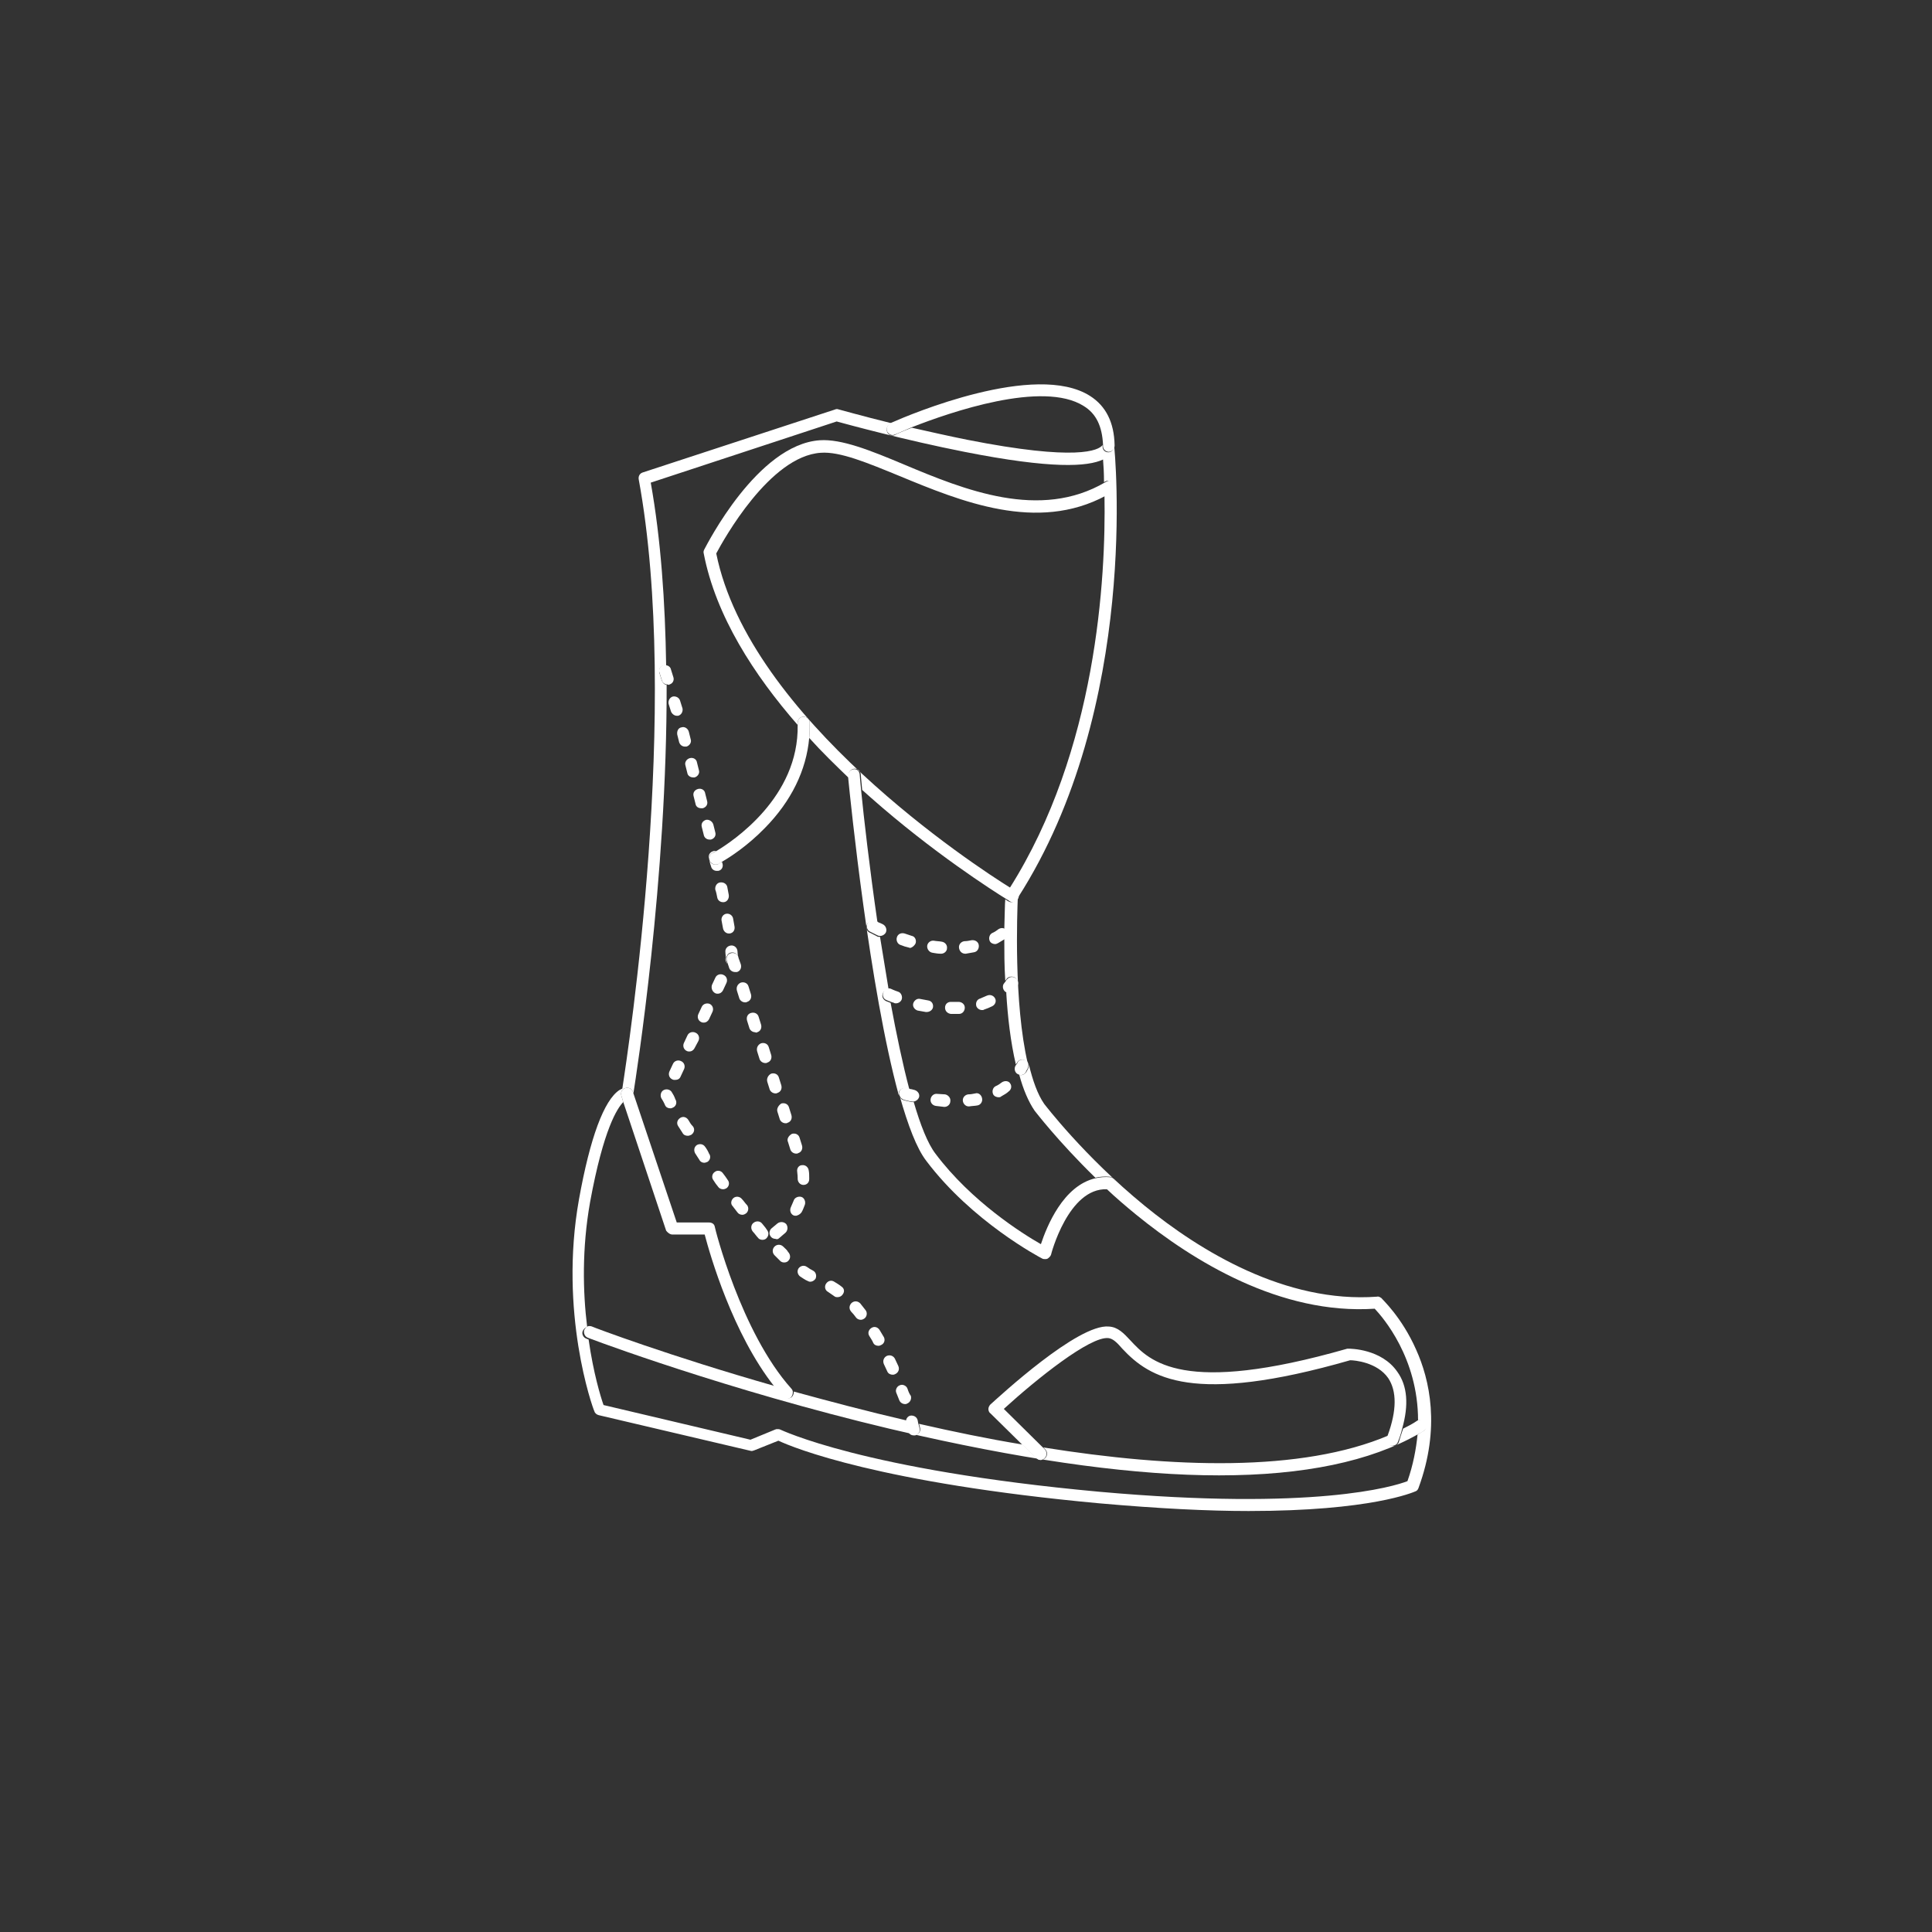 <?xml version="1.0" encoding="utf-8"?>
<!-- Generator: Adobe Illustrator 22.0.1, SVG Export Plug-In . SVG Version: 6.00 Build 0)  -->
<svg version="1.1" id="Layer_1" xmlns="http://www.w3.org/2000/svg" xmlns:xlink="http://www.w3.org/1999/xlink" x="0px" y="0px"
	 viewBox="0 0 401.1 401.1" style="enable-background:new 0 0 401.1 401.1;" xml:space="preserve">
<rect x="0" y="0" width="401.1" height="401.1" fill="#333333" stroke="none"/>
<style type="text/css">
	.st0{fill:#FFFFFF;}
</style>
<g>
	<path class="st0" d="M286.8,269.5c-0.3-0.2-0.6-0.4-0.9-0.3c-19,1.4-36.8-9.5-48.3-18.9c-12.6-10.3-20.7-21-20.8-21.1
		c-1.4-2-2.4-4.9-3.2-8.2c0,0.2,0,0.5-0.1,0.7c-0.1,0.3-0.3,0.6-0.4,0.8c-0.2,0.4-0.7,0.7-1.1,0.7c-0.1,0-0.3,0-0.4-0.1
		c0.8,3,1.9,5.6,3.2,7.5c0.1,0.1,4.8,6.3,12.6,13.9c0.9-0.2,1.9-0.3,3-0.2c0.7,0.1,1.2,0.7,1.1,1.4c-0.1,0.7-0.7,1.2-1.4,1.1
		c-0.1,0-0.3,0-0.4,0c1.9,1.8,4,3.6,6.2,5.4c11.8,9.6,29.9,20.8,49.5,19.5c1.7,1.8,9,10.2,9,23.2c0.5-0.2,1.1,0,1.5,0.5
		c0.4,0.6,0.2,1.4-0.4,1.7c-0.4,0.2-0.8,0.5-1.2,0.7c-0.3,3-0.9,6.3-2.1,9.7c-2.8,1.1-19.4,6.2-64,2.2
		c-49.1-4.5-66.1-12.9-66.2-12.9c-0.2-0.1-0.4-0.1-0.6-0.1c-0.2,0-0.3,0-0.5,0.1l-5.1,2.1l-30.5-7.2c-0.6-1.7-2.1-6.6-3.1-13.6
		c-0.3-0.1-0.5-0.2-0.5-0.2c-0.6-0.2-1-1-0.7-1.6c0.2-0.4,0.5-0.7,0.9-0.8c-0.9-7.3-1.1-16.3,0.6-25.9c2.8-15.3,5.7-19.6,6.9-20.8
		l-0.4-1.3c-0.2-0.7,0.1-1.4,0.8-1.6c0.7-0.2,1.4,0.1,1.6,0.8l0.1,0.3c0.6-3.9,7-44.3,6.9-84.8c-0.5-0.1-0.8-0.4-1-0.9l-0.5-1.6
		c-0.2-0.7,0.2-1.4,0.8-1.5c0.2-0.1,0.4-0.1,0.6,0c-0.2-13.2-1.1-26.3-3.2-38l38.6-12.7c2.2,0.6,14.3,3.9,26.5,6.3
		c18.2,3.6,25.6,3.1,28.8,1.6c0.1,1.2,0.2,2.8,0.2,4.7c0.1,0,0.1-0.1,0.2-0.1c0.6-0.4,1.4-0.2,1.7,0.4c0.4,0.6,0.2,1.4-0.4,1.7
		c-0.5,0.3-0.9,0.5-1.4,0.8c0.3,17.1-1.6,52.9-19.7,81.5c0.6,0.4,1,0.6,1,0.6c0.6,0.4,0.8,1.1,0.4,1.7c-0.2,0.4-0.6,0.6-1.1,0.6
		c-0.2,0-0.4-0.1-0.6-0.2c0,0-0.2-0.1-0.6-0.4c-0.1,1.1-0.1,3.3-0.2,6.2c0.1,0.1,0.2,0.2,0.3,0.3c0.4,0.6,0.3,1.3-0.3,1.7
		c0,0,0,0,0,0c0,2.6,0,5.6,0.2,8.7c0.1-0.1,0.2-0.2,0.3-0.4c0.4-0.5,1.2-0.6,1.8-0.2c0.5,0.4,0.6,1.2,0.2,1.8
		c-0.3,0.3-0.5,0.6-0.8,0.9c-0.2,0.3-0.6,0.4-0.9,0.4c-0.1,0-0.3,0-0.4-0.1c0.3,5.1,0.9,10.3,2,15c0.1-0.1,0.1-0.2,0.2-0.3
		c0.3-0.6,1-0.9,1.6-0.6c0.4,0.2,0.6,0.5,0.7,0.8c-3-12.7-2.2-31.7-2.1-34.5c25.5-39.7,20.1-93.1,20-93.9c0,0,0,0.1,0,0.1
		c0,0.7-0.5,1.3-1.2,1.3c0,0,0,0,0,0c-0.7,0-1.2-0.5-1.2-1.2c0-0.1,0-0.2,0-0.3c-0.8,1.1-5.3,3.4-28.1-1.1c-4-0.8-7.9-1.7-11.5-2.5
		c-2.1,0.8-3.4,1.4-3.5,1.5c-0.6,0.3-1.4,0-1.6-0.6c-0.3-0.6,0-1.4,0.6-1.6c0.1,0,0.2-0.1,0.4-0.2c-6.5-1.6-11-2.9-11.1-2.9
		c-0.2-0.1-0.5-0.1-0.7,0l-40,13.1c-0.6,0.2-0.9,0.8-0.8,1.4c8.7,47.2-2.1,118-3.4,126.5c-0.2,0.1-0.4,0.2-0.6,0.3
		c-3.2,2.1-6.1,9.9-8.4,22.7c-4.2,23.5,2.8,43.2,3.2,44c0.1,0.4,0.5,0.7,0.9,0.8l31.5,7.4c0.3,0.1,0.5,0,0.8-0.1l5-2
		c3.2,1.5,21.1,8.8,66.6,13c12.4,1.1,22.6,1.6,31,1.6c25.5,0,34.2-3.9,34.7-4.1c0.3-0.1,0.5-0.4,0.6-0.7c4.6-12.5,2.3-22.5-0.5-28.7
		C291,273.4,286.9,269.7,286.8,269.5z"/>
	<path class="st0" d="M184.2,89.6c0.3,0.6,1,0.9,1.6,0.6c0.1,0,1.4-0.6,3.5-1.5c7.9-3.1,27.2-9.8,35.7-4.4c2.6,1.6,3.8,4.2,4,8
		c0,0.1,0,0.2,0,0.3c0,0.7,0.6,1.2,1.2,1.2c0,0,0,0,0,0c0.7,0,1.2-0.6,1.2-1.3c0,0,0-0.1,0-0.1c-0.1-4.7-1.8-8.1-5.1-10.2
		c-11.3-7.2-37.5,3.9-41.1,5.5c-0.2,0.1-0.3,0.1-0.4,0.2C184.2,88.3,183.9,89,184.2,89.6z"/>
	<path class="st0" d="M187.6,96.4c-6.9-2.9-12.9-5.3-17.4-5c-13,0.9-23.5,21.8-24,22.7c-0.1,0.2-0.2,0.5-0.1,0.8
		c2.5,13,10.5,25.3,19.5,35.6c0-0.1,0-0.3,0-0.4c0-0.7,0.5-1.3,1.2-1.3c0.7,0,1.3,0.5,1.3,1.2c0,1.1,0,2.1-0.1,3.2
		c2.7,3,5.5,5.7,8.2,8.3c0-0.2,0-0.4,0-0.5c-0.1-0.7,0.4-1.3,1.1-1.4c0.7-0.1,1.3,0.4,1.4,1.1c0,0.1,0.1,1.3,0.3,3.3
		c0.6,0.5,1.2,1.1,1.8,1.6c12.9,11.4,25.3,19.3,28.2,21.1c0.4,0.2,0.6,0.4,0.6,0.4c0.2,0.1,0.4,0.2,0.6,0.2c0.4,0,0.8-0.2,1.1-0.6
		c0.4-0.6,0.2-1.4-0.4-1.7c0,0-0.4-0.2-1-0.6c-7.6-4.7-54.3-35.3-61.2-69.5c1.5-2.8,11.1-20.2,21.7-20.9c4-0.3,9.7,2.1,16.3,4.8
		c12.8,5.3,28.6,11.8,42.9,4.1c0.5-0.3,0.9-0.5,1.4-0.8c0.6-0.4,0.8-1.1,0.4-1.7c-0.4-0.6-1.1-0.8-1.7-0.4c-0.1,0-0.1,0.1-0.2,0.1
		C215.9,108.1,200.2,101.7,187.6,96.4z"/>
	<path class="st0" d="M291.3,296.6c-0.3,0.9-0.6,1.8-0.9,2.8c-0.2,0.6-1,1-1.6,0.7c-0.6-0.2-1-1-0.7-1.6c0.1-0.2,0.1-0.3,0.2-0.5
		c-18.1,7.7-44.9,6.8-71.7,2.5l0.4,0.4c0.5,0.5,0.5,1.3,0,1.8c-0.2,0.2-0.6,0.4-0.9,0.4c-0.3,0-0.6-0.1-0.9-0.4l-2.9-2.8
		c-7.3-1.2-14.5-2.7-21.5-4.3c0.1,0.4,0.2,0.7,0.2,0.8c0.2,0.7-0.2,1.3-0.9,1.5c-0.1,0-0.2,0-0.3,0c-0.6,0-1.1-0.4-1.2-1
		c0-0.2-0.2-0.7-0.4-1.6c0-0.1,0-0.3,0-0.4c-8.2-1.9-16.1-4-23.4-6c0,0.4-0.1,0.8-0.4,1.1c-0.2,0.2-0.5,0.3-0.8,0.3
		c-0.3,0-0.7-0.1-0.9-0.4c-0.6-0.7-1.2-1.4-1.7-2.1c-22.1-6.3-37.7-12.2-38.1-12.4c-0.2-0.1-0.5-0.1-0.7-0.1
		c-0.4,0.1-0.7,0.4-0.9,0.8c-0.2,0.6,0.1,1.4,0.7,1.6c0,0,0.2,0.1,0.5,0.2c4.2,1.6,34.1,12.5,68.6,20.2c24.2,5.4,44.9,8.2,62,8.2
		c17.6,0,31.4-2.9,41.4-8.6c0.4-0.2,0.8-0.4,1.2-0.7c0.6-0.4,0.8-1.1,0.4-1.7c-0.3-0.5-0.9-0.7-1.5-0.5c-0.1,0-0.2,0.1-0.3,0.1
		C293.3,295.6,292.3,296.1,291.3,296.6z"/>
	<path class="st0" d="M139.6,256.3h6.7c1.1,4.2,5.8,20.6,14.5,31.6c0.6,0.7,1.1,1.4,1.7,2.1c0.2,0.3,0.6,0.4,0.9,0.4
		c0.3,0,0.6-0.1,0.8-0.3c0.3-0.3,0.4-0.7,0.4-1.1c0-0.2-0.1-0.5-0.3-0.7c-10.5-11.7-15.9-33.4-15.9-33.6c-0.1-0.6-0.6-0.9-1.2-0.9
		h-6.7l-9-26.8l-0.1-0.3c-0.2-0.7-0.9-1-1.6-0.8c-0.7,0.2-1,0.9-0.8,1.6l0.4,1.3l8.9,26.7C138.6,255.9,139.1,256.3,139.6,256.3z"/>
	<path class="st0" d="M216,303.1c0.3,0,0.6-0.1,0.9-0.4c0.5-0.5,0.5-1.3,0-1.8l-0.4-0.4l-8.1-8c6.8-6.2,17.9-15.1,21.7-14.7
		c0.9,0.1,1.7,0.8,2.9,2.2c5.7,6.1,14.6,11.8,47.3,2.4c0.9,0,5.6,0.4,7.9,3.7c1.8,2.7,1.8,6.7-0.1,11.9c-0.1,0.2-0.1,0.3-0.2,0.5
		c-0.2,0.6,0.1,1.4,0.7,1.6c0.6,0.2,1.4-0.1,1.6-0.7c0.4-1,0.7-1.9,0.9-2.8c1.4-4.9,1.1-8.9-1-11.8c-3.3-4.8-9.8-4.8-10.1-4.8
		c-0.1,0-0.2,0-0.3,0c-34.2,9.8-41,2.6-45-1.7c-1.4-1.5-2.6-2.8-4.5-2.9c-6.4-0.6-22.7,14.5-24.6,16.2c-0.2,0.2-0.4,0.6-0.4,0.9
		c0,0.3,0.1,0.7,0.4,0.9l6.5,6.4l2.9,2.8C215.4,303,215.7,303.1,216,303.1z"/>
	<path class="st0" d="M216.1,258.3c-3.7-2.1-14.4-8.8-21.9-18.8c-1.6-2.1-3.1-5.9-4.5-10.7c0,0-0.1,0-0.1,0c-0.1,0-0.2,0-0.3,0
		c-1-0.2-1.7-0.4-1.7-0.4c-0.4-0.1-0.7-0.4-0.8-0.8c1.7,6,3.5,10.8,5.5,13.4c9.5,12.6,23.5,20,24.1,20.3c0.2,0.1,0.4,0.1,0.6,0.1
		c0.2,0,0.3,0,0.5-0.1c0.3-0.2,0.6-0.5,0.7-0.8c0-0.1,3.6-13.9,11.6-13.6c0.1,0,0.3,0,0.4,0c0.7,0.1,1.3-0.4,1.4-1.1
		c0.1-0.7-0.4-1.3-1.1-1.4c-1.1-0.1-2.1,0-3,0.2C220.7,246.1,217.3,254.7,216.1,258.3z"/>
	<path class="st0" d="M177.2,159.7c-0.7,0.1-1.2,0.7-1.1,1.4c0,0.1,0,0.2,0,0.5c0.5,5,4.4,43.5,10.5,65.8c0-0.2,0-0.4,0-0.6
		c0.2-0.7,0.9-1,1.6-0.8c0,0,0.2,0.1,0.6,0.2c-1.4-5.3-2.7-11.5-3.9-18c-0.6-0.2-1-0.4-1-0.4c-0.6-0.3-0.9-1-0.6-1.6
		c0.2-0.5,0.7-0.7,1.2-0.7c-0.6-3.7-1.2-7.4-1.8-11c0,0,0,0-0.1,0c-0.2,0-0.4,0-0.5-0.1c-1-0.5-1.5-0.8-1.6-0.8
		c-0.6-0.3-0.8-1.1-0.5-1.7s1.1-0.8,1.7-0.5c0,0,0.2,0.1,0.5,0.3c-1.7-11.7-2.9-22.3-3.4-27.4c-0.2-2-0.3-3.2-0.3-3.3
		C178.5,160.1,177.9,159.6,177.2,159.7z"/>
	<path class="st0" d="M150.8,189.7c-0.7,0.1-1.1,0.8-1,1.4c0.1,0.6,0.2,1.1,0.3,1.6c0.1,0.6,0.6,1.1,1.2,1.1c0.1,0,0.1,0,0.2,0
		c0.7-0.1,1.1-0.7,1-1.4c-0.1-0.5-0.2-1.1-0.3-1.7C152.1,190.1,151.5,189.6,150.8,189.7z"/>
	<path class="st0" d="M145.7,209l-0.7,1.5c-0.3,0.6-0.1,1.4,0.6,1.7c0.2,0.1,0.4,0.1,0.5,0.1c0.5,0,0.9-0.3,1.1-0.7l0.7-1.5
		c0.3-0.6,0.1-1.4-0.6-1.7C146.7,208.2,146,208.4,145.7,209z"/>
	<path class="st0" d="M142.9,232.5c-0.4-0.6-1.1-0.8-1.7-0.4c-0.6,0.4-0.8,1.1-0.4,1.7c0.3,0.5,0.6,0.9,0.9,1.4
		c0.2,0.4,0.6,0.6,1.1,0.6c0.2,0,0.5-0.1,0.7-0.2c0.6-0.4,0.8-1.1,0.4-1.7C143.4,233.4,143.2,233,142.9,232.5z"/>
	<path class="st0" d="M145,216.1c0.3-0.6,0.1-1.4-0.6-1.7c-0.6-0.3-1.4-0.1-1.7,0.6l-0.7,1.5c-0.3,0.6-0.1,1.4,0.6,1.7
		c0.2,0.1,0.4,0.1,0.5,0.1c0.5,0,0.9-0.3,1.1-0.7L145,216.1z"/>
	<path class="st0" d="M148.5,206.2c0.2,0.1,0.4,0.1,0.5,0.1c0.5,0,0.9-0.3,1.1-0.7l0.7-1.5c0.3-0.6,0.1-1.4-0.6-1.7
		c-0.6-0.3-1.4-0.1-1.7,0.6l-0.7,1.5C147.6,205.2,147.9,205.9,148.5,206.2z"/>
	<path class="st0" d="M146.4,238.1c-0.4-0.6-1.1-0.7-1.7-0.4c-0.6,0.4-0.7,1.1-0.4,1.7c0.3,0.5,0.6,0.9,0.9,1.4
		c0.2,0.4,0.6,0.6,1,0.6c0.2,0,0.5-0.1,0.7-0.2c0.6-0.4,0.7-1.2,0.3-1.7C147,239,146.7,238.5,146.4,238.1z"/>
	<path class="st0" d="M148.9,186.3c0.1,0.6,0.6,1,1.2,1c0.1,0,0.2,0,0.2,0c0.7-0.1,1.1-0.8,1-1.5c-0.1-0.5-0.2-1.1-0.3-1.6
		c-0.1-0.7-0.8-1.1-1.5-1c-0.7,0.1-1.1,0.8-1,1.5C148.7,185.2,148.8,185.8,148.9,186.3z"/>
	<path class="st0" d="M139.3,147.7c0.2,0.5,0.7,0.9,1.2,0.9c0.1,0,0.2,0,0.3,0c0.7-0.2,1-0.9,0.9-1.5l-0.5-1.6
		c-0.2-0.7-0.9-1-1.5-0.9c-0.7,0.2-1,0.9-0.9,1.5L139.3,147.7z"/>
	<path class="st0" d="M140.6,152.5l0.4,1.6c0.2,0.6,0.7,0.9,1.2,0.9c0.1,0,0.2,0,0.3,0c0.7-0.2,1.1-0.9,0.9-1.5l-0.4-1.6
		c-0.2-0.7-0.9-1.1-1.5-0.9C140.8,151.1,140.5,151.8,140.6,152.5z"/>
	<path class="st0" d="M150.1,243.6c-0.4-0.6-1.2-0.7-1.7-0.3c-0.6,0.4-0.7,1.2-0.3,1.7c0.3,0.5,0.6,0.9,1,1.4c0.2,0.3,0.6,0.5,1,0.5
		c0.3,0,0.5-0.1,0.7-0.2c0.6-0.4,0.7-1.2,0.3-1.7C150.8,244.5,150.4,244,150.1,243.6z"/>
	<path class="st0" d="M139.5,226.8c-0.3-0.6-1.1-0.8-1.7-0.5c-0.6,0.3-0.8,1.1-0.5,1.7c0.2,0.3,0.5,0.8,0.8,1.5
		c0.2,0.4,0.6,0.6,1.1,0.6c0.2,0,0.4-0.1,0.6-0.2c0.6-0.3,0.8-1.1,0.4-1.7C140,227.6,139.7,227.1,139.5,226.8z"/>
	<path class="st0" d="M144.9,163.8c-0.7,0.2-1.1,0.8-0.9,1.5l0.4,1.6c0.1,0.6,0.6,0.9,1.2,0.9c0.1,0,0.2,0,0.3,0
		c0.7-0.2,1.1-0.8,0.9-1.5l-0.4-1.6C146.3,164,145.6,163.6,144.9,163.8z"/>
	<path class="st0" d="M146.6,170.2c-0.7,0.2-1.1,0.8-0.9,1.5l0.4,1.6c0.1,0.6,0.6,1,1.2,1c0.1,0,0.2,0,0.3,0
		c0.7-0.2,1.1-0.8,0.9-1.5l-0.4-1.6C147.9,170.5,147.2,170.1,146.6,170.2z"/>
	<path class="st0" d="M143.2,157.4c-0.7,0.2-1.1,0.9-0.9,1.5l0.4,1.6c0.1,0.6,0.7,0.9,1.2,0.9c0.1,0,0.2,0,0.3,0
		c0.7-0.2,1.1-0.9,0.9-1.5l-0.4-1.6C144.6,157.6,143.9,157.2,143.2,157.4z"/>
	<path class="st0" d="M183.5,277.6c-0.3-0.5-0.6-1-0.9-1.5c-0.4-0.6-1.1-0.8-1.7-0.4c-0.6,0.4-0.8,1.1-0.4,1.7
		c0.3,0.5,0.6,0.9,0.8,1.4c0.2,0.4,0.6,0.6,1.1,0.6c0.2,0,0.4-0.1,0.6-0.2C183.6,278.9,183.8,278.2,183.5,277.6z"/>
	<path class="st0" d="M158.2,254c-0.4-0.5-1.2-0.6-1.8-0.1c-0.5,0.4-0.6,1.2-0.1,1.8c0.4,0.4,0.7,0.9,1.1,1.3
		c0.2,0.3,0.6,0.4,0.9,0.4c0.3,0,0.6-0.1,0.8-0.3c0.5-0.5,0.6-1.2,0.1-1.8C158.9,254.8,158.5,254.4,158.2,254z"/>
	<path class="st0" d="M154,248.9c-0.4-0.5-1.2-0.6-1.7-0.2c-0.5,0.4-0.7,1.2-0.2,1.7c0.3,0.4,0.7,0.9,1,1.3c0.2,0.3,0.6,0.5,1,0.5
		c0.3,0,0.5-0.1,0.8-0.3c0.5-0.4,0.6-1.2,0.2-1.7C154.7,249.8,154.4,249.3,154,248.9z"/>
	<path class="st0" d="M178.6,270.6c-0.5-0.5-1.2-0.6-1.8-0.1c-0.5,0.5-0.6,1.2-0.1,1.8c0.4,0.4,0.7,0.8,1,1.2c0.2,0.3,0.6,0.5,1,0.5
		c0.3,0,0.5-0.1,0.8-0.3c0.5-0.4,0.6-1.2,0.2-1.7C179.3,271.5,178.9,271,178.6,270.6z"/>
	<path class="st0" d="M168.8,263.8c-0.4-0.2-0.9-0.5-1.3-0.8c-0.6-0.4-1.3-0.2-1.7,0.3c-0.4,0.6-0.2,1.3,0.3,1.7
		c0.5,0.3,1,0.7,1.5,0.9c0.2,0.1,0.4,0.2,0.6,0.2c0.4,0,0.8-0.2,1.1-0.6C169.6,264.9,169.4,264.1,168.8,263.8z"/>
	<path class="st0" d="M162.6,258.8c-0.5-0.5-1.3-0.5-1.8,0c-0.5,0.5-0.5,1.3,0,1.8c0.4,0.4,0.8,0.8,1.2,1.2c0.2,0.2,0.5,0.3,0.8,0.3
		c0.3,0,0.7-0.1,0.9-0.4c0.5-0.5,0.4-1.3-0.1-1.8C163.4,259.5,163,259.2,162.6,258.8z"/>
	<path class="st0" d="M148.5,179.5c-0.4,0-0.9-0.2-1.1-0.7c-0.3-0.6-0.1-1.4,0.5-1.7c0,0,0.3-0.2,0.8-0.4c-0.2,0-0.4-0.1-0.6,0
		c-0.7,0.2-1.1,0.8-0.9,1.5c0.1,0.5,0.2,1.1,0.4,1.6c0.1,0.6,0.6,1,1.2,1c0.1,0,0.2,0,0.3,0c0.7-0.1,1.1-0.8,0.9-1.5
		c0-0.1-0.1-0.2-0.1-0.4c-0.5,0.3-0.8,0.4-0.8,0.5C148.8,179.5,148.7,179.5,148.5,179.5z"/>
	<path class="st0" d="M174.7,267.1c-0.5-0.4-1-0.7-1.5-1c-0.6-0.4-1.3-0.2-1.7,0.4c-0.4,0.6-0.2,1.4,0.4,1.7
		c0.4,0.3,0.9,0.6,1.3,0.9c0.2,0.2,0.5,0.2,0.7,0.2c0.4,0,0.8-0.2,1-0.5C175.4,268.2,175.3,267.5,174.7,267.1z"/>
	<path class="st0" d="M188.4,288.3c-0.2-0.6-1-1-1.6-0.7c-0.6,0.2-1,1-0.7,1.6c0.2,0.5,0.4,1,0.6,1.5c0.2,0.5,0.7,0.8,1.2,0.8
		c0.1,0,0.3,0,0.4-0.1c0.6-0.2,1-0.9,0.8-1.6C188.8,289.4,188.6,288.9,188.4,288.3z"/>
	<path class="st0" d="M141.3,223.5l0.7-1.5c0.3-0.6,0.1-1.4-0.6-1.7c-0.6-0.3-1.4-0.1-1.7,0.6l-0.7,1.5c-0.3,0.6-0.1,1.4,0.6,1.7
		c0.2,0.1,0.4,0.1,0.5,0.1C140.7,224.2,141.1,224,141.3,223.5z"/>
	<path class="st0" d="M151.6,197.8c0.7-0.2,1.4,0.1,1.6,0.8l0,0.1c0-0.4-0.1-0.9-0.1-1.3c-0.1-0.7-0.7-1.2-1.4-1.1
		c-0.7,0.1-1.2,0.7-1.1,1.4c0,0.4,0.1,0.8,0.1,1.1c-0.2,0.4,0,0.9,0.3,1.3l-0.2-0.6C150.6,198.8,151,198,151.6,197.8z"/>
	<path class="st0" d="M186.5,283.6c-0.2-0.5-0.5-1-0.7-1.5c-0.3-0.6-1-0.9-1.7-0.6c-0.6,0.3-0.9,1-0.6,1.7c0.2,0.5,0.5,1,0.7,1.5
		c0.2,0.5,0.7,0.7,1.1,0.7c0.2,0,0.3,0,0.5-0.1C186.5,285,186.8,284.3,186.5,283.6z"/>
	<path class="st0" d="M139,142.1c0.7-0.2,1-0.9,0.8-1.5l-0.5-1.6c-0.1-0.5-0.5-0.8-1-0.9c-0.2,0-0.4,0-0.6,0c-0.7,0.2-1,0.9-0.8,1.5
		l0.5,1.6c0.1,0.5,0.5,0.8,1,0.9c0.1,0,0.1,0,0.2,0C138.8,142.2,138.9,142.2,139,142.1z"/>
	<path class="st0" d="M188.1,295.4c0.2,0.9,0.4,1.4,0.4,1.6c0.1,0.6,0.6,1,1.2,1c0.1,0,0.2,0,0.3,0c0.7-0.2,1.1-0.8,0.9-1.5
		c0-0.1-0.1-0.4-0.2-0.8c-0.1-0.2-0.1-0.5-0.2-0.9c-0.2-0.7-0.9-1-1.5-0.9c-0.5,0.1-0.9,0.6-0.9,1.1
		C188.1,295.1,188.1,295.3,188.1,295.4z"/>
	<path class="st0" d="M161.7,257.1c0.5-0.4,0.9-0.8,1.4-1.2c0.5-0.5,0.5-1.3,0.1-1.8c-0.5-0.5-1.3-0.5-1.8-0.1
		c-0.4,0.3-0.8,0.7-1.2,1c-0.5,0.4-0.6,1.2-0.2,1.7c0.2,0.3,0.6,0.5,1,0.5C161.2,257.3,161.5,257.3,161.7,257.1z"/>
	<path class="st0" d="M153,201.8c0.7-0.2,1-0.9,0.8-1.6l-0.5-1.4l0-0.1c-0.2-0.7-0.9-1-1.6-0.8c-0.7,0.2-1,0.9-0.8,1.6l0.2,0.6
		l0.3,0.9c0.2,0.5,0.7,0.8,1.2,0.8C152.7,201.8,152.8,201.8,153,201.8z"/>
	<path class="st0" d="M157.2,218.3l0.5,1.6c0.2,0.5,0.7,0.8,1.2,0.8c0.1,0,0.3,0,0.4-0.1c0.7-0.2,1-0.9,0.8-1.6l-0.5-1.6
		c-0.2-0.7-0.9-1-1.6-0.8C157.3,216.9,157,217.6,157.2,218.3z"/>
	<path class="st0" d="M159.3,224.6l0.5,1.6c0.2,0.5,0.7,0.8,1.2,0.8c0.1,0,0.3,0,0.4-0.1c0.7-0.2,1-0.9,0.8-1.6l-0.5-1.6
		c-0.2-0.7-0.9-1-1.6-0.8C159.5,223.2,159.1,223.9,159.3,224.6z"/>
	<path class="st0" d="M157.2,214.3c0.7-0.2,1-0.9,0.8-1.6l-0.5-1.6c-0.2-0.7-0.9-1-1.6-0.8c-0.7,0.2-1,0.9-0.8,1.6l0.5,1.6
		c0.2,0.5,0.7,0.8,1.2,0.8C156.9,214.4,157.1,214.4,157.2,214.3z"/>
	<path class="st0" d="M161.4,230.8l0.5,1.6c0.2,0.5,0.7,0.8,1.2,0.8c0.1,0,0.3,0,0.4-0.1c0.7-0.2,1-0.9,0.8-1.6l-0.5-1.6
		c-0.2-0.7-0.9-1-1.6-0.8C161.6,229.5,161.2,230.2,161.4,230.8z"/>
	<path class="st0" d="M166.4,251.7c0.3-0.5,0.5-1.1,0.7-1.6c0.2-0.6-0.1-1.4-0.7-1.6c-0.6-0.2-1.4,0.1-1.6,0.7
		c-0.2,0.5-0.4,0.9-0.6,1.4c-0.3,0.6-0.1,1.4,0.5,1.7c0.2,0.1,0.4,0.1,0.6,0.1C165.7,252.3,166.1,252.1,166.4,251.7z"/>
	<path class="st0" d="M165.5,243.2c0,0.3,0.1,0.7,0.1,1.3l0,0.2c0,0.7,0.5,1.3,1.2,1.3c0,0,0,0,0,0c0.7,0,1.2-0.5,1.2-1.2l0-0.2
		c0-0.5,0-1.1-0.1-1.6c-0.1-0.7-0.7-1.2-1.4-1.1C165.9,241.9,165.4,242.5,165.5,243.2z"/>
	<path class="st0" d="M163.6,237.1l0.5,1.6c0.2,0.5,0.7,0.8,1.2,0.8c0.1,0,0.3,0,0.4-0.1c0.7-0.2,1-0.9,0.8-1.6l-0.5-1.6
		c-0.2-0.7-0.9-1-1.6-0.8C163.7,235.8,163.3,236.5,163.6,237.1z"/>
	<path class="st0" d="M153,205.7l0.5,1.6c0.2,0.5,0.7,0.8,1.2,0.8c0.1,0,0.3,0,0.4-0.1c0.7-0.2,1-0.9,0.8-1.6l-0.5-1.6
		c-0.2-0.7-0.9-1-1.6-0.8C153.1,204.3,152.8,205,153,205.7z"/>
	<path class="st0" d="M168.1,150c0-0.7-0.6-1.2-1.3-1.2c-0.7,0-1.2,0.6-1.2,1.3c0,0.1,0,0.3,0,0.4c0.3,15-13.4,24.1-16.9,26.2
		c-0.5,0.3-0.8,0.4-0.8,0.4c-0.6,0.3-0.8,1.1-0.5,1.7c0.2,0.4,0.7,0.7,1.1,0.7c0.2,0,0.4,0,0.6-0.1c0,0,0.4-0.2,0.8-0.5
		c1.6-0.9,5.3-3.3,8.9-7c5.5-5.6,8.6-12,9.2-18.7C168.1,152.2,168.1,151.1,168.1,150z"/>
	<path class="st0" d="M190.1,195.8c0.2-0.7-0.2-1.4-0.8-1.5c-0.5-0.2-1-0.3-1.5-0.5c-0.7-0.2-1.4,0.1-1.6,0.8
		c-0.2,0.6,0.1,1.4,0.8,1.6c0.5,0.2,1.1,0.4,1.6,0.5c0.1,0,0.2,0.1,0.4,0.1C189.4,196.7,189.9,196.3,190.1,195.8z"/>
	<path class="st0" d="M207.3,192.9c-0.4,0.3-0.8,0.6-1.3,0.8c-0.6,0.3-0.8,1.1-0.5,1.7c0.2,0.4,0.7,0.6,1.1,0.6
		c0.2,0,0.4-0.1,0.6-0.2c0.5-0.3,1-0.6,1.5-0.9c0,0,0,0,0,0c0.6-0.4,0.7-1.2,0.3-1.7c-0.1-0.1-0.2-0.2-0.3-0.3
		C208.3,192.6,207.8,192.6,207.3,192.9z"/>
	<path class="st0" d="M200.4,198c0,0,0.1,0,0.1,0c0.6-0.1,1.2-0.2,1.7-0.3c0.7-0.1,1.1-0.8,1-1.5c-0.1-0.7-0.8-1.1-1.5-1
		c-0.5,0.1-1,0.2-1.5,0.2c-0.7,0.1-1.2,0.7-1.1,1.4C199.2,197.5,199.7,198,200.4,198z"/>
	<path class="st0" d="M193.6,197.8c0.6,0.1,1.1,0.2,1.7,0.2c0,0,0.1,0,0.1,0c0.6,0,1.2-0.5,1.2-1.1c0.1-0.7-0.4-1.3-1.1-1.4
		c-0.5-0.1-1.1-0.1-1.6-0.2c-0.7-0.1-1.3,0.4-1.4,1C192.4,197,192.9,197.7,193.6,197.8z"/>
	<path class="st0" d="M180.1,191.7c-0.3,0.6-0.1,1.4,0.5,1.7c0,0,0.6,0.3,1.6,0.8c0.2,0.1,0.4,0.1,0.5,0.1c0,0,0,0,0.1,0
		c0.4,0,0.9-0.3,1.1-0.7c0.3-0.6,0-1.4-0.6-1.7c-0.4-0.2-0.6-0.3-0.9-0.4c-0.3-0.2-0.5-0.3-0.5-0.3
		C181.2,190.9,180.5,191.1,180.1,191.7z"/>
	<path class="st0" d="M193.7,209.1c0.1-0.7-0.3-1.3-1-1.4c-0.5-0.1-1.1-0.2-1.6-0.3c-0.7-0.2-1.3,0.3-1.5,0.9
		c-0.2,0.7,0.3,1.3,0.9,1.5c0.5,0.1,1.1,0.2,1.7,0.3c0.1,0,0.1,0,0.2,0C193,210.1,193.6,209.7,193.7,209.1z"/>
	<path class="st0" d="M200.3,209.2c0-0.7-0.6-1.2-1.3-1.2c-0.4,0-0.9,0-1.3,0l-0.3,0c0,0,0,0,0,0c-0.7,0-1.2,0.5-1.2,1.2
		c0,0.7,0.5,1.2,1.2,1.3l0.3,0c0.5,0,1,0,1.4,0C199.8,210.5,200.3,209.9,200.3,209.2z"/>
	<path class="st0" d="M208.6,205.8c0.1,0.1,0.3,0.2,0.4,0.3c0.1,0.1,0.3,0.1,0.4,0.1c0.3,0,0.7-0.1,0.9-0.4c0.3-0.3,0.5-0.6,0.8-0.9
		c0.4-0.5,0.4-1.3-0.2-1.8c-0.5-0.4-1.3-0.4-1.8,0.2c-0.1,0.1-0.2,0.2-0.3,0.4c-0.1,0.1-0.2,0.3-0.3,0.4
		C208.1,204.5,208.1,205.3,208.6,205.8z"/>
	<path class="st0" d="M206.6,207.3c-0.3-0.6-1-0.9-1.7-0.6c-0.5,0.2-0.9,0.4-1.4,0.6c-0.7,0.2-1,0.9-0.8,1.6
		c0.2,0.5,0.7,0.8,1.2,0.8c0.1,0,0.3,0,0.4-0.1c0.6-0.2,1.1-0.4,1.7-0.7C206.6,208.6,206.9,207.9,206.6,207.3z"/>
	<path class="st0" d="M183.4,206c-0.3,0.6,0,1.4,0.6,1.6c0,0,0.4,0.2,1,0.4c0.2,0.1,0.4,0.1,0.6,0.2c0.1,0.1,0.3,0.1,0.4,0.1
		c0.5,0,1-0.3,1.2-0.8c0.2-0.6-0.1-1.4-0.7-1.6c-0.9-0.3-1.5-0.6-1.5-0.6c-0.2-0.1-0.3-0.1-0.5-0.1C184,205.3,183.6,205.5,183.4,206
		z"/>
	<path class="st0" d="M196.2,227.2c-0.5,0-1.1-0.1-1.6-0.1c-0.7-0.1-1.3,0.4-1.4,1.1c-0.1,0.7,0.4,1.3,1.1,1.4
		c0.6,0.1,1.1,0.1,1.7,0.2c0,0,0.1,0,0.1,0c0.6,0,1.2-0.5,1.2-1.2C197.4,227.9,196.8,227.3,196.2,227.2z"/>
	<path class="st0" d="M208,224.7c-0.4,0.3-0.8,0.6-1.3,0.8c-0.6,0.3-0.8,1.1-0.5,1.7c0.2,0.4,0.7,0.6,1.1,0.6c0.2,0,0.4,0,0.6-0.2
		c0.5-0.3,1.1-0.6,1.5-1c0.6-0.4,0.7-1.2,0.3-1.7C209.4,224.4,208.6,224.3,208,224.7z"/>
	<path class="st0" d="M202.5,227c-0.5,0.1-1,0.2-1.5,0.2c-0.7,0.1-1.2,0.7-1.1,1.4c0.1,0.6,0.6,1.1,1.2,1.1c0,0,0.1,0,0.1,0
		c0.6-0.1,1.2-0.1,1.7-0.2c0.7-0.1,1.1-0.8,1-1.4C203.8,227.3,203.1,226.8,202.5,227z"/>
	<path class="st0" d="M212.8,220.1c-0.6-0.3-1.4,0-1.6,0.6c0,0.1-0.1,0.2-0.2,0.3c-0.1,0.1-0.1,0.2-0.2,0.3
		c-0.3,0.6-0.1,1.4,0.5,1.7c0.1,0,0.1,0,0.2,0.1c0.1,0,0.3,0.1,0.4,0.1c0.4,0,0.9-0.2,1.1-0.7c0.1-0.3,0.3-0.5,0.4-0.8
		c0.1-0.2,0.1-0.5,0.1-0.7c0,0,0-0.1,0-0.1C213.4,220.5,213.2,220.2,212.8,220.1z"/>
	<path class="st0" d="M186.7,226.7c-0.1,0.2-0.1,0.4,0,0.6c0,0.1,0,0.1,0.1,0.2c0.1,0.4,0.4,0.6,0.8,0.8c0,0,0.6,0.2,1.7,0.4
		c0.1,0,0.2,0,0.3,0c0,0,0.1,0,0.1,0c0.5-0.1,0.9-0.4,1.1-0.9c0.2-0.7-0.3-1.3-0.9-1.5c-0.4-0.1-0.7-0.2-0.9-0.2
		c-0.4-0.1-0.6-0.2-0.6-0.2C187.6,225.7,186.9,226,186.7,226.7z"/>
</g>
</svg>

